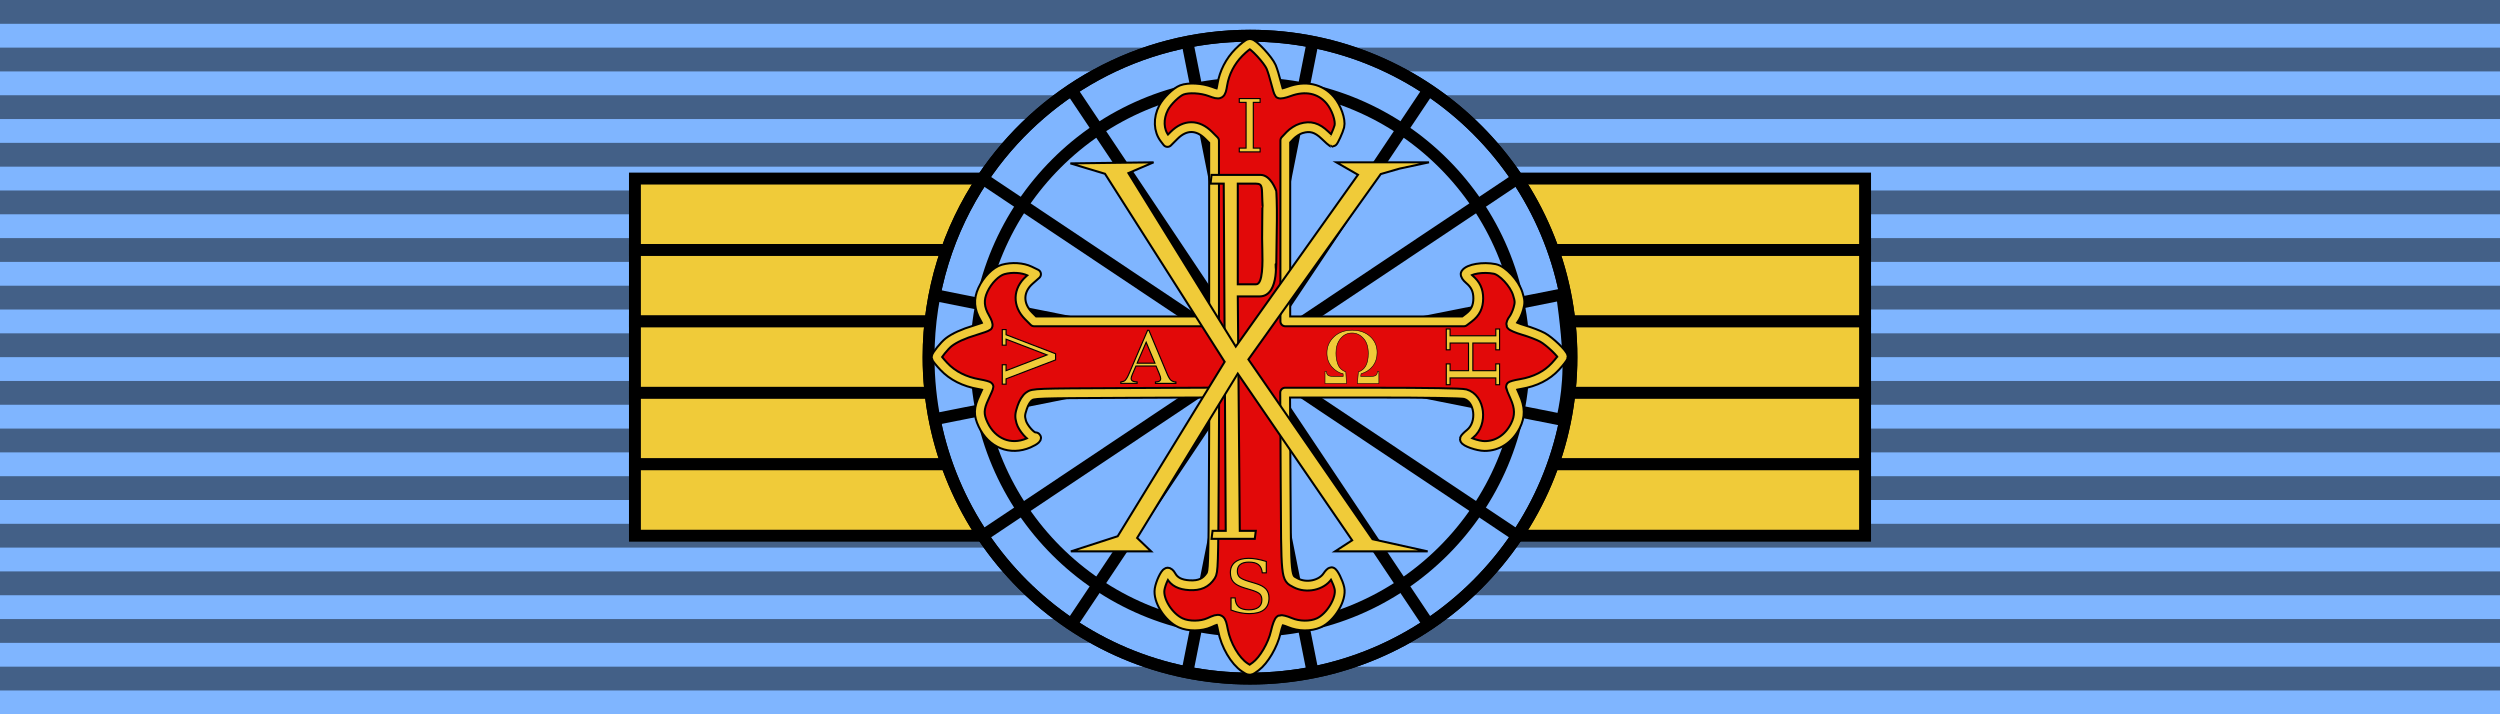 <?xml version="1.0" encoding="UTF-8" standalone="no"?>
<!-- Generator: Adobe Illustrator 17.0.0, SVG Export Plug-In . SVG Version: 6.00 Build 0)  -->

<svg
   xmlns:dc="http://purl.org/dc/elements/1.1/"
   xmlns:cc="http://creativecommons.org/ns#"
   xmlns:rdf="http://www.w3.org/1999/02/22-rdf-syntax-ns#"
   xmlns:svg="http://www.w3.org/2000/svg"
   xmlns="http://www.w3.org/2000/svg"
   xmlns:sodipodi="http://sodipodi.sourceforge.net/DTD/sodipodi-0.dtd"
   xmlns:inkscape="http://www.inkscape.org/namespaces/inkscape"
   version="1.1"
   id="Lager_1"
   x="0px"
   y="0px"
   width="105"
   height="30"
   viewBox="0 0 105 30"
   enable-background="new 0 0 105 30"
   xml:space="preserve"
   sodipodi:docname="ESP_Sacred_Military_Constantinian_Order_of_Saint_George_Justicia_BAR.svg"
   inkscape:version="0.92.2 5c3e80d, 2017-08-06"><defs
     id="defs73"><inkscape:perspective
       id="perspective2464"
       inkscape:persp3d-origin="372.04724 : 350.78739 : 1"
       inkscape:vp_z="744.09448 : 526.18109 : 1"
       inkscape:vp_y="0 : 1000 : 0"
       inkscape:vp_x="0 : 526.18109 : 1"
       sodipodi:type="inkscape:persp3d" /><inkscape:perspective
       id="perspective61"
       inkscape:persp3d-origin="109 : 20 : 1"
       inkscape:vp_z="218 : 30 : 1"
       inkscape:vp_y="0 : 1000 : 0"
       inkscape:vp_x="0 : 30 : 1"
       sodipodi:type="inkscape:persp3d" /><linearGradient
       id="linearGradient3114"><stop
         id="stop3116"
         offset="0"
         style="stop-color:#ffffff;stop-opacity:1;" /><stop
         style="stop-color:#ffffff;stop-opacity:1;"
         offset="0.615"
         id="stop3135" /><stop
         style="stop-color:#c8c8c8;stop-opacity:1;"
         offset="1"
         id="stop3133" /></linearGradient><inkscape:perspective
       sodipodi:type="inkscape:persp3d"
       inkscape:vp_x="0 : 30 : 1"
       inkscape:vp_y="0 : 1000 : 0"
       inkscape:vp_z="218 : 30 : 1"
       inkscape:persp3d-origin="109 : 20 : 1"
       id="perspective2628" /><inkscape:perspective
       id="perspective3396"
       inkscape:persp3d-origin="109 : 20 : 1"
       inkscape:vp_z="218 : 30 : 1"
       inkscape:vp_y="0 : 1000 : 0"
       inkscape:vp_x="0 : 30 : 1"
       sodipodi:type="inkscape:persp3d" /><inkscape:perspective
       sodipodi:type="inkscape:persp3d"
       inkscape:vp_x="0 : 30 : 1"
       inkscape:vp_y="0 : 1000 : 0"
       inkscape:vp_z="218 : 30 : 1"
       inkscape:persp3d-origin="109 : 20 : 1"
       id="perspective3378" /><inkscape:path-effect
       effect="bend_path"
       id="path-effect32136"
       is_visible="true"
       bendpath="M -251.109,151.909 H -62.953"
       prop_scale="1"
       scale_y_rel="false"
       vertical="false" /><inkscape:path-effect
       effect="bend_path"
       id="path-effect32138"
       is_visible="true"
       bendpath="m -251.109,151.909 c 55.954,-16.091 95.933,-70.177 188.156,0"
       prop_scale="1"
       scale_y_rel="false"
       vertical="false"
       bendpath-nodetypes="cc" /><inkscape:path-effect
       effect="bend_path"
       id="path-effect32157"
       is_visible="true"
       bendpath="m -316.336,175.897 c 47.54,-16.034 92.912,-25.36 127.078,0"
       prop_scale="1"
       scale_y_rel="false"
       vertical="false"
       bendpath-nodetypes="cc" /><inkscape:perspective
       sodipodi:type="inkscape:persp3d"
       inkscape:vp_x="0 : 526.18109 : 1"
       inkscape:vp_y="0 : 1000 : 0"
       inkscape:vp_z="744.09448 : 526.18109 : 1"
       inkscape:persp3d-origin="372.04724 : 350.78739 : 1"
       id="perspective2464-7" /></defs><sodipodi:namedview
     pagecolor="#ffffff"
     bordercolor="#666666"
     borderopacity="1"
     objecttolerance="10"
     gridtolerance="10"
     guidetolerance="10"
     inkscape:pageopacity="0"
     inkscape:pageshadow="2"
     inkscape:window-width="1440"
     inkscape:window-height="757"
     id="namedview71"
     showgrid="false"
     inkscape:snap-global="false"
     inkscape:zoom="4.8487322"
     inkscape:cx="33.788795"
     inkscape:cy="-20.569098"
     inkscape:window-x="0"
     inkscape:window-y="1"
     inkscape:window-maximized="1"
     inkscape:current-layer="Lager_1"
     fit-margin-top="0"
     fit-margin-left="0"
     fit-margin-right="0"
     fit-margin-bottom="0" /><g
     id="g1280"
     transform="translate(0.142,0.004)"><g
       transform="translate(-0.142,-0.004)"
       id="g1229"><path
         style="fill:#436087;fill-opacity:1"
         inkscape:connector-curvature="0"
         d="M 0,0 H 105 V 30 H 0 Z"
         id="Colour" /><path
         id="path3508"
         d="m 0,29 h 105 v 1 H 0 Z"
         inkscape:connector-curvature="0"
         style="fill:#7fb5ff;fill-opacity:1" /><path
         id="path3510"
         d="m 0,27 h 105 v 1 H 0 Z"
         inkscape:connector-curvature="0"
         style="fill:#7fb5ff;fill-opacity:1" /><path
         id="path3512"
         d="m 0,25 h 105 v 1 H 0 Z"
         inkscape:connector-curvature="0"
         style="fill:#7fb5ff;fill-opacity:1" /><path
         id="path3514"
         d="m 0,23 h 105 v 1 H 0 Z"
         inkscape:connector-curvature="0"
         style="fill:#7fb5ff;fill-opacity:1" /><path
         id="path3516"
         d="m 0,21 h 105 v 1 H 0 Z"
         inkscape:connector-curvature="0"
         style="fill:#7fb5ff;fill-opacity:1" /><path
         id="path3518"
         d="m 0,19 h 105 v 1 H 0 Z"
         inkscape:connector-curvature="0"
         style="fill:#7fb5ff;fill-opacity:1" /><path
         id="path3520"
         d="m 0,17 h 105 v 1 H 0 Z"
         inkscape:connector-curvature="0"
         style="fill:#7fb5ff;fill-opacity:1" /><path
         id="path3522"
         d="m 0,15 h 105 v 1 H 0 Z"
         inkscape:connector-curvature="0"
         style="fill:#7fb5ff;fill-opacity:1" /><path
         id="path3524"
         d="m 0,13 h 105 v 1 H 0 Z"
         inkscape:connector-curvature="0"
         style="fill:#7fb5ff;fill-opacity:1" /><path
         id="path3526"
         d="m 0,11 h 105 v 1 H 0 Z"
         inkscape:connector-curvature="0"
         style="fill:#7fb5ff;fill-opacity:1" /><path
         id="path3528"
         d="m 0,9 h 105 v 1 H 0 Z"
         inkscape:connector-curvature="0"
         style="fill:#7fb5ff;fill-opacity:1" /><path
         id="path3530"
         d="M 0,7 H 105 V 8 H 0 Z"
         inkscape:connector-curvature="0"
         style="fill:#7fb5ff;fill-opacity:1" /><path
         id="path3532"
         d="M 0,5 H 105 V 6 H 0 Z"
         inkscape:connector-curvature="0"
         style="fill:#7fb5ff;fill-opacity:1" /><path
         id="path3534"
         d="M 0,3 H 105 V 4 H 0 Z"
         inkscape:connector-curvature="0"
         style="fill:#7fb5ff;fill-opacity:1" /><path
         id="path3536"
         d="M 0,1 H 105 V 2 H 0 Z"
         inkscape:connector-curvature="0"
         style="fill:#7fb5ff;fill-opacity:1" /><rect
         x="26.667"
         y="7.5"
         stroke-miterlimit="10"
         width="25.833"
         height="3"
         id="rect23"
         style="fill:#f0cb39;fill-opacity:1;stroke:#000000;stroke-width:0.5;stroke-miterlimit:10" /><rect
         x="26.667"
         y="10.5"
         stroke-miterlimit="10"
         width="25.833"
         height="3"
         id="rect25"
         style="fill:#f0cb39;fill-opacity:1;stroke:#000000;stroke-width:0.5;stroke-miterlimit:10" /><rect
         x="26.667"
         y="13.5"
         stroke-miterlimit="10"
         width="25.833"
         height="3"
         id="rect27"
         style="fill:#f0cb39;fill-opacity:1;stroke:#000000;stroke-width:0.5;stroke-miterlimit:10" /><rect
         x="26.667"
         y="16.5"
         stroke-miterlimit="10"
         width="25.833"
         height="3"
         id="rect29"
         style="fill:#f0cb39;fill-opacity:1;stroke:#000000;stroke-width:0.5;stroke-miterlimit:10" /><rect
         x="26.667"
         y="19.5"
         stroke-miterlimit="10"
         width="25.833"
         height="3"
         id="rect31"
         style="fill:#f0cb39;fill-opacity:1;stroke:#000000;stroke-width:0.5;stroke-miterlimit:10" /><rect
         x="52.5"
         y="7.5"
         stroke-miterlimit="10"
         width="25.833"
         height="3"
         id="rect36"
         style="fill:#f0cb39;fill-opacity:1;stroke:#000000;stroke-width:0.5;stroke-miterlimit:10" /><rect
         x="52.5"
         y="10.5"
         stroke-miterlimit="10"
         width="25.833"
         height="3"
         id="rect38"
         style="fill:#f0cb39;fill-opacity:1;stroke:#000000;stroke-width:0.5;stroke-miterlimit:10" /><rect
         x="52.5"
         y="13.5"
         stroke-miterlimit="10"
         width="25.833"
         height="3"
         id="rect40"
         style="fill:#f0cb39;fill-opacity:1;stroke:#000000;stroke-width:0.5;stroke-miterlimit:10" /><rect
         x="52.5"
         y="16.5"
         stroke-miterlimit="10"
         width="25.833"
         height="3"
         id="rect42"
         style="fill:#f0cb39;fill-opacity:1;stroke:#000000;stroke-width:0.5;stroke-miterlimit:10" /><rect
         x="52.5"
         y="19.5"
         stroke-miterlimit="10"
         width="25.833"
         height="3"
         id="rect44"
         style="fill:#f0cb39;fill-opacity:1;stroke:#000000;stroke-width:0.5;stroke-miterlimit:10" /><path
         style="fill:#7fb5ff;fill-opacity:1;stroke:#000000;stroke-width:0.5;stroke-miterlimit:10"
         inkscape:connector-curvature="0"
         id="path49"
         d="M 41.274,7.499 C 43.696,3.882 47.82,1.5 52.5,1.5 59.956,1.5 66,7.544 66,15 66,22.456 59.956,28.5 52.5,28.5 45.044,28.5 39,22.456 39,15 39,12.225 39.838,9.645 41.274,7.499"
         stroke-miterlimit="10" /><line
         style="fill:none;stroke:#000000;stroke-width:0.5;stroke-miterlimit:10"
         id="line51"
         y2="3.775"
         x2="60"
         y1="26.225"
         x1="45"
         stroke-miterlimit="10" /><path
         style="fill:#7fb5ff;fill-opacity:1;stroke:#000000;stroke-width:0.5;stroke-miterlimit:10"
         inkscape:connector-curvature="0"
         id="path53"
         d="m 39.123,12.366 26.481,5.267 c 0,0 0.333,-1.22 0.263,-2.721 -0.056,-1.183 -0.262,-2.546 -0.262,-2.546 l -26.481,5.268"
         stroke-miterlimit="10" /><line
         style="fill:none;stroke:#000000;stroke-width:0.5;stroke-miterlimit:10"
         id="line55"
         y2="26.225"
         x2="60"
         y1="3.775"
         x1="45"
         stroke-miterlimit="10" /><line
         style="fill:none;stroke:#000000;stroke-width:0.5;stroke-miterlimit:10"
         id="line57"
         y2="28.241"
         x2="55.134"
         y1="1.759"
         x1="49.866"
         stroke-miterlimit="10" /><line
         style="fill:none;stroke:#000000;stroke-width:0.5;stroke-miterlimit:10"
         id="line59"
         y2="28.241"
         x2="49.866"
         y1="1.759"
         x1="55.134"
         stroke-miterlimit="10" /><circle
         style="fill:none;stroke:#000000;stroke-width:0.5;stroke-miterlimit:10"
         id="circle61"
         r="11.5"
         cy="15"
         cx="52.5"
         stroke-miterlimit="10" /><path
         style="fill:none;stroke:#000000;stroke-width:0.5;stroke-miterlimit:10"
         inkscape:connector-curvature="0"
         id="path63"
         d="M 41.274,7.499 C 43.696,3.882 47.82,1.5 52.5,1.5 59.956,1.5 66,7.544 66,15 66,22.456 59.956,28.5 52.5,28.5 45.044,28.5 39,22.456 39,15 39,12.225 39.838,9.645 41.274,7.499"
         stroke-miterlimit="10" /><line
         style="fill:none;stroke:#000000;stroke-width:0.5;stroke-miterlimit:10"
         stroke-miterlimit="10"
         x1="41.275"
         y1="7.5"
         x2="63.725"
         y2="22.5"
         id="line66" /><line
         style="fill:none;stroke:#000000;stroke-width:0.5;stroke-miterlimit:10"
         stroke-miterlimit="10"
         x1="41.275"
         y1="22.5"
         x2="63.725"
         y2="7.5"
         id="line68" /></g><g
       transform="matrix(0.048,0,0,0.048,37.945,0.584)"
       id="g1000"><path
         inkscape:connector-curvature="0"
         style="fill:#e20909;fill-opacity:1;stroke:#000000;stroke-width:10.325;stroke-linejoin:round;stroke-miterlimit:4;stroke-dasharray:none;stroke-opacity:1"
         d="m 295.668,571.703 c -8.422,-5.553 -16.542,-19.423 -19.02,-32.49 -2.006,-10.576 -2.562,-10.887 -11.896,-6.651 -7.218,3.275 -18.201,3.364 -25.142,0.203 -10.7,-4.873 -19.999,-19.746 -18.422,-29.463 0.889,-5.477 4.851,-13.897 6.823,-14.501 0.763,-0.234 2.114,0.903 3.002,2.527 2.947,5.389 8.035,8.033 16.358,8.499 8.796,0.493 14.304,-1.997 18.467,-8.348 2.181,-3.327 2.371,-8.993 2.75,-81.91 l 0.407,-78.335 -79.209,0.354 c -77.925,0.348 -79.268,0.398 -82.874,3.058 -2.302,1.698 -4.543,5.311 -6.024,9.712 -2.009,5.97 -2.128,7.833 -0.8,12.574 1.461,5.217 8.546,13.322 11.646,13.322 3.239,0 0.634,2.544 -5.156,5.035 -15.93,6.853 -32.066,0.343 -39.841,-16.074 -4.071,-8.596 -3.893,-13.905 0.797,-23.818 2.142,-4.528 3.895,-8.647 3.895,-9.152 0,-0.505 -3.728,-1.557 -8.284,-2.337 -12.58,-2.155 -23.098,-7.45 -30.641,-15.426 -3.591,-3.797 -6.529,-7.443 -6.529,-8.102 0,-1.66 6.98,-10.286 10.628,-13.135 4.962,-3.874 12.864,-7.47 23.154,-10.536 5.349,-1.593 10.222,-3.348 10.829,-3.898 0.608,-0.55 -0.413,-3.59 -2.267,-6.755 -5.15,-8.787 -5.677,-16.121 -1.773,-24.649 3.921,-8.565 11.431,-16.14 17.737,-17.892 7.677,-2.132 16.982,-1.563 23.134,1.415 l 5.638,2.729 -5.777,5.085 c -10.13,8.917 -10.452,21.651 -0.793,31.31 l 4.899,4.899 h 78.724 78.724 v -79.004 -79.004 l -4.78,-4.78 c -9.57,-9.57 -20.605,-9.571 -30.174,-0.002 l -5.817,5.817 -2.334,-3.007 c -5.511,-7.099 -5.919,-17.55 -1.053,-26.972 2.983,-5.775 11.183,-13.756 15.995,-15.567 5.896,-2.219 17.058,-1.607 25.021,1.373 8.349,3.124 8.924,2.792 10.367,-5.969 1.734,-10.527 6.88,-20.544 14.526,-28.273 4.063,-4.107 8.339,-7.468 9.503,-7.468 3.033,0 16.204,14.249 18.706,20.236 1.163,2.783 3.043,8.865 4.178,13.516 1.135,4.651 2.513,8.956 3.062,9.568 0.549,0.612 4.289,-0.119 8.311,-1.623 14.327,-5.36 27.316,-2.649 36.019,7.518 5.461,6.38 9.401,17.585 8.092,23.017 -0.875,3.631 -5.383,13.482 -6.171,13.482 -0.215,0 -3.103,-2.599 -6.419,-5.776 -7.001,-6.708 -12.776,-8.353 -20.843,-5.936 -2.957,0.886 -7.284,3.633 -9.615,6.105 l -4.238,4.494 v 79.128 79.128 h 78.124 78.124 l 4.345,-3.314 C 497.481,261.277 500,256.136 500,248.824 c 0,-7.097 -2.342,-12.098 -7.83,-16.716 -2.227,-1.874 -3.628,-4.034 -3.135,-4.833 2.565,-4.151 15.2,-6.241 25.397,-4.202 6.783,1.357 17.226,12.565 20.048,21.518 1.99,6.314 2.068,8.025 0.599,13.269 -0.927,3.311 -2.827,7.471 -4.221,9.244 -1.395,1.773 -2.247,3.976 -1.894,4.895 0.353,0.919 5.23,2.998 10.839,4.62 5.608,1.622 12.987,4.46 16.397,6.306 6.041,3.271 17.826,14.534 17.826,17.036 0,0.687 -2.898,4.42 -6.44,8.296 -7.474,8.177 -17.786,13.406 -30.641,15.536 -4.606,0.763 -8.374,1.815 -8.374,2.337 0,0.522 1.567,4.373 3.483,8.558 4.504,9.839 4.632,17.372 0.436,25.618 -5.745,11.289 -15.586,17.76 -26.929,17.708 -6.029,-0.028 -17.25,-3.981 -17.249,-6.077 6e-5,-0.571 1.995,-2.629 4.434,-4.575 11.403,-9.098 8.76,-31.132 -4.165,-34.721 -3.049,-0.847 -32.818,-1.34 -81.187,-1.344 l -76.373,-0.007 0.399,78.247 c 0.441,86.533 0.145,83.571 8.82,88.18 9.391,4.989 22.696,2.152 28.021,-5.975 1.192,-1.82 2.673,-3.309 3.291,-3.309 1.502,0 5.825,8.684 6.975,14.008 2.03,9.404 -7.59,25.538 -18.064,30.296 -7.142,3.244 -17.505,3.123 -25.455,-0.297 -3.511,-1.51 -7.203,-2.432 -8.205,-2.047 -1.026,0.394 -2.766,4.946 -3.985,10.424 -2.489,11.186 -10.445,24.789 -17.577,30.051 -5.301,3.911 -4.952,3.881 -9.572,0.835 z"
         id="path3244" /><path
         inkscape:connector-curvature="0"
         style="fill:#fcef3c;fill-opacity:0;stroke:#f0cb39;stroke-width:6.8;stroke-linejoin:round;stroke-miterlimit:4;stroke-dasharray:none;stroke-opacity:1"
         d="m 295.668,571.703 c -8.422,-5.553 -16.542,-19.423 -19.02,-32.49 -2.006,-10.576 -2.562,-10.887 -11.896,-6.651 -7.218,3.275 -18.201,3.364 -25.142,0.203 -10.7,-4.873 -19.999,-19.746 -18.422,-29.463 0.889,-5.477 4.851,-13.897 6.823,-14.501 0.763,-0.234 2.114,0.903 3.002,2.527 2.947,5.389 8.035,8.033 16.358,8.499 8.796,0.493 14.304,-1.997 18.467,-8.348 2.181,-3.327 2.371,-8.993 2.75,-81.91 l 0.407,-78.335 -79.209,0.354 c -77.925,0.348 -79.268,0.398 -82.874,3.058 -2.302,1.698 -4.543,5.311 -6.024,9.712 -2.009,5.97 -2.128,7.833 -0.8,12.574 1.461,5.217 8.546,13.322 11.646,13.322 3.239,0 0.634,2.544 -5.156,5.035 -15.93,6.853 -32.066,0.343 -39.841,-16.074 -4.071,-8.596 -3.893,-13.905 0.797,-23.818 2.142,-4.528 3.895,-8.647 3.895,-9.152 0,-0.505 -3.728,-1.557 -8.284,-2.337 -12.58,-2.155 -23.098,-7.45 -30.641,-15.426 -3.591,-3.797 -6.529,-7.443 -6.529,-8.102 0,-1.66 6.98,-10.286 10.628,-13.135 4.962,-3.874 12.864,-7.47 23.154,-10.536 5.349,-1.593 10.222,-3.348 10.829,-3.898 0.608,-0.55 -0.413,-3.59 -2.267,-6.755 -5.15,-8.787 -5.677,-16.121 -1.773,-24.649 3.921,-8.565 11.431,-16.14 17.737,-17.892 7.677,-2.132 16.982,-1.563 23.134,1.415 l 5.638,2.729 -5.777,5.085 c -10.13,8.917 -10.452,21.651 -0.793,31.31 l 4.899,4.899 h 78.724 78.724 v -79.004 -79.004 l -4.78,-4.78 c -9.57,-9.57 -20.605,-9.571 -30.174,-0.002 l -5.817,5.817 -2.334,-3.007 c -5.511,-7.099 -5.919,-17.55 -1.053,-26.972 2.983,-5.775 11.183,-13.756 15.995,-15.567 5.896,-2.219 17.058,-1.607 25.021,1.373 8.349,3.124 8.924,2.792 10.367,-5.969 1.734,-10.527 6.88,-20.544 14.526,-28.273 4.063,-4.107 8.339,-7.468 9.503,-7.468 3.033,0 16.204,14.249 18.706,20.236 1.163,2.783 3.043,8.865 4.178,13.516 1.135,4.651 2.513,8.956 3.062,9.568 0.549,0.612 4.289,-0.119 8.311,-1.623 14.327,-5.36 27.316,-2.649 36.019,7.518 5.461,6.38 9.401,17.585 8.092,23.017 -0.875,3.631 -5.383,13.482 -6.171,13.482 -0.215,0 -3.103,-2.599 -6.419,-5.776 -7.001,-6.708 -12.776,-8.353 -20.843,-5.936 -2.957,0.886 -7.284,3.633 -9.615,6.105 l -4.238,4.494 v 79.128 79.128 h 78.124 78.124 l 4.345,-3.314 C 497.481,261.277 500,256.136 500,248.824 c 0,-7.097 -2.342,-12.098 -7.83,-16.716 -2.227,-1.874 -3.628,-4.034 -3.135,-4.833 2.565,-4.151 15.2,-6.241 25.397,-4.202 6.783,1.357 17.226,12.565 20.048,21.518 1.99,6.314 2.068,8.025 0.599,13.269 -0.927,3.311 -2.827,7.471 -4.221,9.244 -1.395,1.773 -2.247,3.976 -1.894,4.895 0.353,0.919 5.23,2.998 10.839,4.62 5.608,1.622 12.987,4.46 16.397,6.306 6.041,3.271 17.826,14.534 17.826,17.036 0,0.687 -2.898,4.42 -6.44,8.296 -7.474,8.177 -17.786,13.406 -30.641,15.536 -4.606,0.763 -8.374,1.815 -8.374,2.337 0,0.522 1.567,4.373 3.483,8.558 4.504,9.839 4.632,17.372 0.436,25.618 -5.745,11.289 -15.586,17.76 -26.929,17.708 -6.029,-0.028 -17.25,-3.981 -17.249,-6.077 6e-5,-0.571 1.995,-2.629 4.434,-4.575 11.403,-9.098 8.76,-31.132 -4.165,-34.721 -3.049,-0.847 -32.818,-1.34 -81.187,-1.344 l -76.373,-0.007 0.399,78.247 c 0.441,86.533 0.145,83.571 8.82,88.18 9.391,4.989 22.696,2.152 28.021,-5.975 1.192,-1.82 2.673,-3.309 3.291,-3.309 1.502,0 5.825,8.684 6.975,14.008 2.03,9.404 -7.59,25.538 -18.064,30.296 -7.142,3.244 -17.505,3.123 -25.455,-0.297 -3.511,-1.51 -7.203,-2.432 -8.205,-2.047 -1.026,0.394 -2.766,4.946 -3.985,10.424 -2.489,11.186 -10.445,24.789 -17.577,30.051 -5.301,3.911 -4.952,3.881 -9.572,0.835 z"
         id="path3246" /><g
         id="g3530"
         transform="translate(12.044,5e-6)"><path
           inkscape:connector-curvature="0"
           id="path2641"
           d="m 353.855,312.796 h 1.244 c 0.09,1.592 0.561,2.702 1.412,3.329 0.852,0.628 2.208,0.942 4.069,0.942 h 9.181 l -0.067,-2.253 c -3.565,-0.717 -6.816,-2.702 -9.753,-5.953 -2.937,-3.251 -4.406,-7.354 -4.406,-12.309 0,-5.493 2.046,-10.179 6.138,-14.057 4.092,-3.879 9.433,-5.818 16.025,-5.818 6.39,3e-5 11.614,1.833 15.672,5.499 4.058,3.666 6.087,8.357 6.087,14.074 -4e-5,4.641 -1.261,8.581 -3.783,11.821 -2.522,3.24 -5.936,5.487 -10.24,6.743 l -0.336,2.253 h 9.349 c 2.13,0 3.537,-0.404 4.221,-1.211 0.684,-0.807 1.048,-1.827 1.093,-3.06 h 1.244 v 10.526 h -18.833 l 0.874,-10.156 c 5.784,-1.816 8.677,-7.163 8.677,-16.042 -5e-5,-5.807 -1.418,-10.257 -4.254,-13.351 -2.836,-3.094 -6.16,-4.641 -9.971,-4.641 -4.058,4e-5 -7.415,1.642 -10.072,4.927 -2.657,3.285 -3.985,7.483 -3.985,12.595 -10e-6,3.699 0.594,7.068 1.782,10.106 1.188,3.038 3.464,5.173 6.827,6.407 l 0.639,10.156 h -18.833 z"
           style="font-style:normal;font-weight:normal;font-size:12px;font-family:'Bitstream Vera Sans';fill:#f0cb39;fill-opacity:1;stroke:#000000;stroke-width:0.478px;stroke-linecap:butt;stroke-linejoin:miter;stroke-opacity:1" /><path
           inkscape:connector-curvature="0"
           d="m 206.005,308.019 h -17.578 l -3.08,7.165 c -0.759,1.763 -1.138,3.08 -1.138,3.951 -1e-5,0.692 0.329,1.3 0.988,1.825 0.658,0.525 2.081,0.865 4.269,1.021 v 1.239 h -14.297 v -1.239 c 1.897,-0.335 3.125,-0.77 3.683,-1.306 1.138,-1.071 2.4,-3.248 3.784,-6.529 l 15.971,-37.366 h 1.172 l 15.804,37.768 c 1.272,3.036 2.427,5.006 3.465,5.91 1.038,0.904 2.483,1.412 4.336,1.523 v 1.239 h -17.913 v -1.239 c 1.808,-0.089 3.03,-0.391 3.666,-0.904 0.636,-0.513 0.954,-1.138 0.954,-1.875 -4e-5,-0.982 -0.446,-2.533 -1.339,-4.654 z m -0.937,-2.478 -7.701,-18.348 -7.902,18.348 z"
           style="font-style:normal;font-weight:normal;font-size:2050.278px;font-family:'Times New Roman';fill:#f0cb39;fill-opacity:1;stroke:#000000;stroke-width:1px;stroke-linecap:butt;stroke-linejoin:miter;stroke-opacity:1"
           id="path3496" /></g><path
         inkscape:connector-curvature="0"
         style="font-style:normal;font-variant:normal;font-weight:normal;font-stretch:normal;font-size:40px;line-height:125%;font-family:'Bitstream Vera Serif';-inkscape-font-specification:'Bitstream Vera Serif';text-align:start;writing-mode:lr-tb;text-anchor:start;fill:#f0cb39;fill-opacity:1;stroke:#000000;stroke-width:1.798;stroke-linecap:butt;stroke-linejoin:miter;stroke-miterlimit:4;stroke-dasharray:none;stroke-opacity:1"
         d="m 289.589,236.514 h 16.005 c 6.022,2.2e-4 5.76,-18.786 5.453,-30.366 -0.343,-12.912 -0.114,-4.509 -0.069,-25.639 0.047,-22.237 0.623,-5.441 0.085,-16.948 -0.531,-11.375 0.553,-15.107 -5.469,-15.108 h -16.005 z m -22.952,222.703 0.874,-6.968 h 11.519 l -1.748,-303.797 h -11.519 l 0.874,-7.67 h 42.801 c 9.053,3.3e-4 13.587,13.51 13.773,13.944 0.205,0.479 0.727,12.515 0.589,25.782 -0.428,41.213 -0.628,47.109 -1.001,41.316 -0.891,-13.84 4.889,25.467 -14.234,25.292 h -18.976 l 1.748,205.133 h 14.004 l -0.874,6.968 z"
         id="text3520"
         sodipodi:nodetypes="ccsssccccccccccssscccccc" /><path
         inkscape:connector-curvature="0"
         style="font-style:normal;font-weight:normal;font-size:40px;font-family:'Bitstream Vera Sans';fill:#f0cb39;fill-opacity:1;stroke:#000000;stroke-width:1.798;stroke-linecap:butt;stroke-linejoin:miter;stroke-miterlimit:4;stroke-dasharray:none;stroke-opacity:1"
         d="m 143.116,130.711 72.782,-0.918 -22.019,9.422 93.932,151.793 106.923,-150.341 -18.898,-10.874 h 81.047 l -25.828,5.516 -16.375,4.738 -115.816,162.198 108.618,157.303 48.242,10.66 h -81.047 l 14.959,-9.703 -100.078,-145.859 -88.045,143.807 12.276,11.755 H 143.512 L 184.508,456.967 278.088,304.325 173.382,139.813 Z"
         id="text3525"
         sodipodi:nodetypes="cccccccccccccccccccccc" /><path
         inkscape:connector-curvature="0"
         style="font-style:normal;font-variant:normal;font-weight:normal;font-stretch:normal;font-size:64px;line-height:125%;font-family:'Bitstream Vera Serif';-inkscape-font-specification:'Bitstream Vera Serif';text-align:start;writing-mode:lr-tb;text-anchor:start;fill:#f0cb39;fill-opacity:1;stroke:#000000;stroke-width:1px;stroke-linecap:butt;stroke-linejoin:miter;stroke-opacity:1"
         d="m 303.172,117.324 h 5.938 v 3.312 h -18.219 v -3.312 h 5.938 V 77.324 h -5.938 v -3.344 h 18.219 v 3.344 h -5.938 z"
         id="text3534" /><path
         inkscape:connector-curvature="0"
         style="font-style:normal;font-variant:normal;font-weight:normal;font-stretch:normal;font-size:64px;line-height:125%;font-family:'Bitstream Vera Serif';-inkscape-font-specification:'Bitstream Vera Serif';text-align:start;writing-mode:lr-tb;text-anchor:start;fill:#f0cb39;fill-opacity:1;stroke:#000000;stroke-width:1px;stroke-linecap:butt;stroke-linejoin:miter;stroke-opacity:1"
         d="m 518.66,324.375 h -3.312 v -5.938 h -40 v 5.938 h -3.344 v -18.219 h 3.344 v 5.938 h 16.125 v -24.188 h -16.125 v 5.938 h -3.344 V 275.625 h 3.344 v 5.938 h 40 v -5.938 h 3.312 v 18.219 h -3.312 v -5.938 h -20.062 v 24.188 h 20.062 v -5.938 h 3.312 z"
         id="text3538" /><path
         inkscape:connector-curvature="0"
         style="font-style:normal;font-variant:normal;font-weight:normal;font-stretch:normal;font-size:64px;line-height:125%;font-family:'Bitstream Vera Serif';-inkscape-font-specification:'Bitstream Vera Serif';text-align:start;writing-mode:lr-tb;text-anchor:start;fill:#f0cb39;fill-opacity:1;stroke:#000000;stroke-width:1px;stroke-linecap:butt;stroke-linejoin:miter;stroke-opacity:1"
         d="m 283.672,521.529 v -10.625 l 3.594,0.031 c 0.104,3.542 1.13,6.161 3.078,7.859 1.948,1.698 4.911,2.547 8.891,2.547 3.708,0 6.536,-0.734 8.484,-2.203 1.948,-1.469 2.922,-3.609 2.922,-6.422 -3e-5,-2.25 -0.589,-3.979 -1.766,-5.188 -1.177,-1.208 -3.661,-2.385 -7.453,-3.531 l -6.156,-1.844 c -4.458,-1.354 -7.599,-3.042 -9.422,-5.062 -1.823,-2.021 -2.734,-4.792 -2.734,-8.312 0,-3.958 1.406,-7.031 4.219,-9.219 2.812,-2.187 6.76,-3.281 11.844,-3.281 2.167,4e-5 4.542,0.234 7.125,0.703 2.583,0.469 5.333,1.151 8.25,2.047 v 9.938 h -3.531 c -0.354,-3.292 -1.453,-5.672 -3.297,-7.141 -1.844,-1.469 -4.651,-2.203 -8.422,-2.203 -3.292,4e-5 -5.797,0.672 -7.516,2.016 -1.719,1.344 -2.578,3.297 -2.578,5.859 -1e-5,2.229 0.646,3.979 1.938,5.25 1.292,1.271 4.031,2.531 8.219,3.781 l 5.781,1.719 c 4.229,1.271 7.245,2.891 9.047,4.859 1.802,1.969 2.703,4.609 2.703,7.922 -4e-5,4.521 -1.448,7.927 -4.344,10.219 -2.896,2.292 -7.208,3.437 -12.938,3.438 -2.563,-10e-6 -5.172,-0.26 -7.828,-0.781 -2.656,-0.521 -5.359,-1.312 -8.109,-2.375 z"
         id="text3542" /><path
         inkscape:connector-curvature="0"
         style="font-style:normal;font-variant:normal;font-weight:normal;font-stretch:normal;font-size:64px;line-height:100%;font-family:'Bitstream Vera Serif';-inkscape-font-specification:'Bitstream Vera Serif';text-align:start;writing-mode:lr-tb;text-anchor:start;fill:#f0cb39;fill-opacity:1;stroke:#000000;stroke-width:1px;stroke-linecap:butt;stroke-linejoin:miter;stroke-opacity:1"
         d="m 86.848,312.078 35.812,-13.781 -35.812,-13.75 v 5.25 h -3.344 v -13.688 h 3.344 v 4.531 l 43.312,16.656 v 5.375 l -43.312,16.563 v 4.656 h -3.344 v -17 h 3.344 z"
         id="text3546" /></g></g></svg>